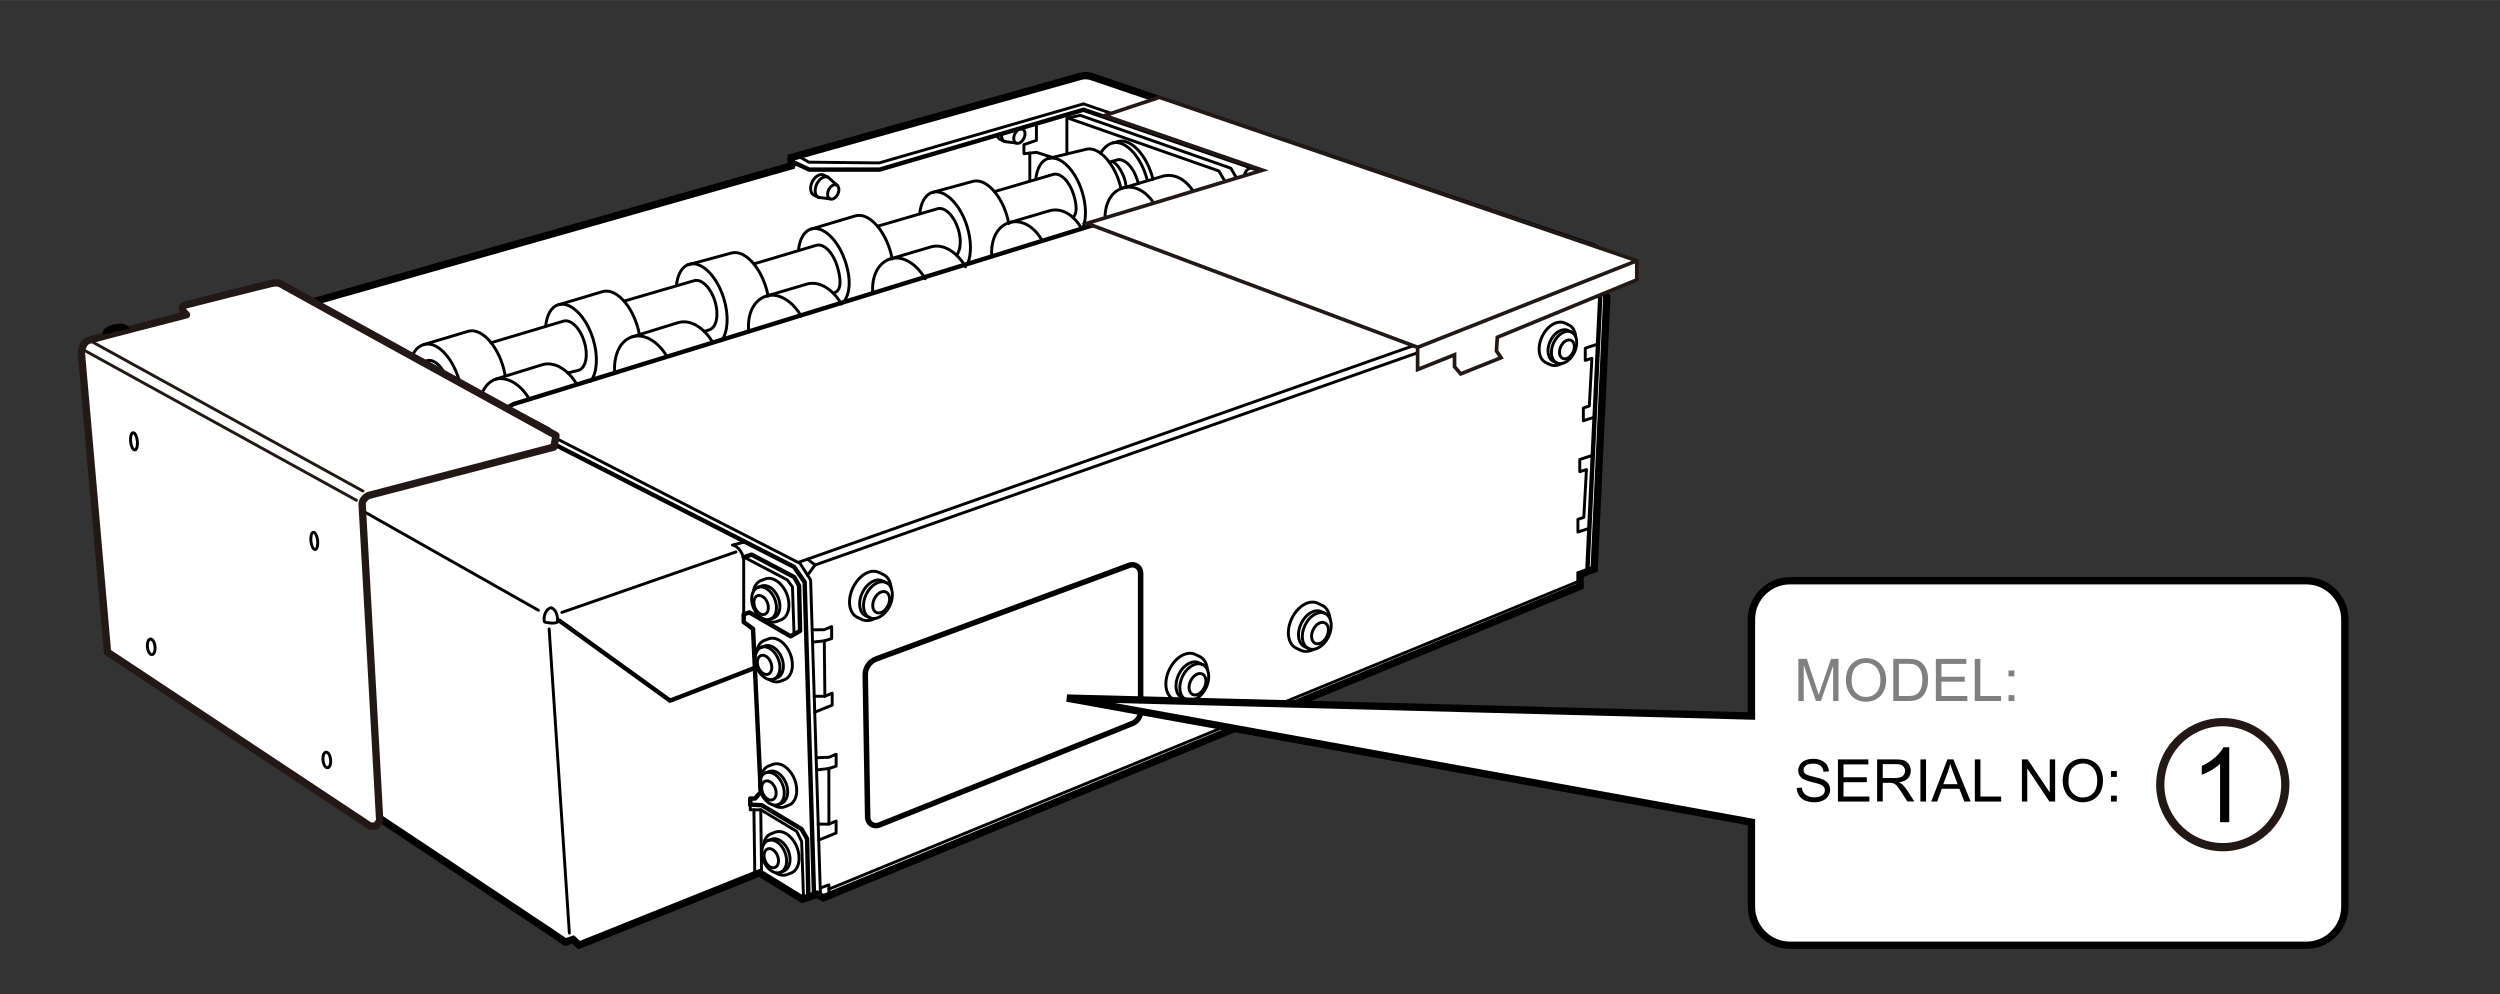 <?xml version="1.0" encoding="UTF-8"?><svg xmlns="http://www.w3.org/2000/svg" width="119.94mm" height="47.71mm" viewBox="0 0 339.99 135.23"><rect x="0" y="0" width="339.99" height="135.23" fill="#333333" stroke="none"/><defs><style>.cls-1{stroke-width:.6px;}.cls-1,.cls-2,.cls-3,.cls-4,.cls-5,.cls-6{fill:none;}.cls-1,.cls-7,.cls-3,.cls-4,.cls-5,.cls-8,.cls-6{stroke-linecap:round;stroke-linejoin:round;}.cls-1,.cls-3,.cls-4,.cls-9,.cls-8{stroke:#000;}.cls-2{stroke:#040000;}.cls-2,.cls-9,.cls-10{stroke-miterlimit:10;}.cls-7,.cls-11,.cls-9,.cls-10,.cls-8{fill:#fff;}.cls-7,.cls-11,.cls-10,.cls-5,.cls-6{stroke:#231815;}.cls-3,.cls-5,.cls-8{stroke-width:.4px;}.cls-12,.cls-13{stroke-width:0px;}.cls-4{stroke-width:.75px;}.cls-13{fill:gray;}.cls-11{stroke-width:1.12px;}.cls-10,.cls-6{stroke-width:.5px;}</style></defs><g id="_レイヤー_4"><path class="cls-9" d="M217.86,38.99v-3.57c0-.86-.55-1.63-1.37-1.91l-68.02-23.09c-.5-.17-1.04-.19-1.56-.04l-38.26,10.74-1.05.3v1.13l-68.28,19.43-1.53-.83-24.59,6.75c-.48.13-.84.49-.99.94-.07.2-.09.41-.07.63l4.23,38.4s48.91,32.45,58.76,39.05c1.04.7,1.65,1.11,1.74,1.19h.01s1.06-.35,1.06-.35l.82.77,23.88-9.57.64-.26.26.16,5.59,3.43.3-.1.66-.23.65-.22.37-.13.47.27.38.22.76-.31,102.16-42.06v-1.63l.98-.36.94-.35,1.72-36.96-.66-1.44Z"/><line class="cls-3" x1="74.68" y1="85.52" x2="77.43" y2="126.88"/><line class="cls-3" x1="73.22" y1="82.99" x2="13.15" y2="49.01"/><line class="cls-3" x1="76.41" y1="83.28" x2="100.09" y2="75.05"/><path class="cls-3" d="M120.13,78.13c1.14.54,1.41,2.35.6,4.04-.81,1.69-2.38,2.61-3.52,2.07l-.61-.29c-1.14-.54-1.41-2.35-.6-4.04s2.38-2.61,3.52-2.07l.61.29Z"/><path class="cls-8" d="M117.74,83.75c-.89-.42-1.1-1.83-.47-3.15.63-1.31,1.86-2.04,2.74-1.61l.52.24c.89.42,1.1,1.83.47,3.15-.63,1.32-1.86,2.04-2.74,1.61l-.52-.24Z"/><path class="cls-3" d="M120.53,79.23c-.89-.42-2.12.3-2.74,1.61s-.42,2.72.47,3.15"/><path class="cls-3" d="M118.9,81.45c-.37.77-.24,1.59.27,1.84.52.25,1.23-.17,1.6-.94.37-.77.24-1.59-.27-1.84-.52-.25-1.23.17-1.6.94Z"/><path class="cls-3" d="M103.48,78.95c-1.03.41-1.38,1.98-.78,3.51.6,1.53,1.93,2.44,2.96,2.04l.56-.21c1.03-.41,1.38-1.98.78-3.51-.6-1.53-1.93-2.44-2.96-2.04l-.56.21Z"/><path class="cls-8" d="M105.23,84.02c.8-.32,1.08-1.54.61-2.73-.47-1.19-1.5-1.9-2.31-1.59l-.47.18c-.8.32-1.08,1.54-.61,2.73s1.5,1.9,2.31,1.59l.47-.18Z"/><path class="cls-3" d="M103.06,79.88c.8-.32,1.84.39,2.31,1.59s.2,2.42-.61,2.73"/><path class="cls-3" d="M104.36,81.94c.27.7.12,1.41-.35,1.6-.47.18-1.07-.23-1.35-.93-.27-.7-.12-1.41.35-1.6.47-.18,1.07.23,1.35.93Z"/><path class="cls-3" d="M103.95,87.09c-1.03.41-1.38,1.98-.78,3.51s1.93,2.44,2.96,2.04l.56-.21c1.03-.41,1.38-1.98.78-3.51s-1.93-2.44-2.96-2.04l-.56.21Z"/><path class="cls-8" d="M105.7,92.17c.8-.32,1.08-1.54.61-2.73-.47-1.19-1.5-1.9-2.31-1.59l-.47.18c-.8.32-1.08,1.54-.61,2.73.47,1.19,1.5,1.9,2.31,1.59l.47-.18Z"/><path class="cls-3" d="M103.53,88.03c.8-.32,1.84.39,2.31,1.59.47,1.19.2,2.42-.61,2.73"/><path class="cls-3" d="M104.83,90.08c.27.7.12,1.41-.35,1.6-.47.18-1.07-.23-1.35-.93-.27-.7-.12-1.41.35-1.6s1.07.23,1.35.93Z"/><path class="cls-3" d="M104.54,104.16c-1.03.41-1.38,1.98-.78,3.51s1.93,2.44,2.96,2.04l.56-.21c1.03-.41,1.38-1.98.78-3.51s-1.93-2.44-2.96-2.04l-.56.21Z"/><path class="cls-8" d="M106.29,109.24c.8-.32,1.08-1.54.61-2.73-.47-1.19-1.5-1.9-2.31-1.59l-.47.18c-.8.32-1.08,1.54-.61,2.73.47,1.19,1.5,1.9,2.31,1.59l.47-.18Z"/><path class="cls-3" d="M104.12,105.1c.8-.32,1.84.39,2.31,1.59.47,1.19.2,2.42-.61,2.73"/><path class="cls-3" d="M105.42,107.16c.27.7.12,1.41-.35,1.6-.47.18-1.07-.23-1.35-.93-.27-.7-.12-1.41.35-1.6.47-.18,1.07.23,1.35.93Z"/><path class="cls-3" d="M104.86,113.38c-1.03.41-1.38,1.98-.78,3.51s1.93,2.44,2.96,2.04l.56-.21c1.03-.41,1.38-1.98.78-3.51s-1.93-2.44-2.96-2.04l-.56.21Z"/><path class="cls-8" d="M106.61,118.45c.8-.32,1.08-1.54.61-2.73-.47-1.19-1.5-1.9-2.31-1.59l-.47.18c-.8.32-1.08,1.54-.61,2.73.47,1.19,1.5,1.9,2.31,1.59l.47-.18Z"/><path class="cls-3" d="M104.44,114.31c.8-.32,1.84.39,2.31,1.59.47,1.19.2,2.42-.61,2.73"/><path class="cls-3" d="M105.74,116.37c.27.7.12,1.41-.35,1.6-.47.18-1.07-.23-1.35-.93-.27-.7-.12-1.41.35-1.6.47-.18,1.07.23,1.35.93Z"/><path class="cls-3" d="M163.15,89.28c1.14.54,1.41,2.35.6,4.04-.81,1.69-2.38,2.61-3.52,2.07l-.61-.29c-1.14-.54-1.41-2.35-.6-4.04.81-1.69,2.38-2.61,3.52-2.07l.61.29Z"/><path class="cls-8" d="M160.76,94.89c-.89-.42-1.1-1.83-.47-3.15s1.86-2.04,2.74-1.61l.52.24c.89.42,1.1,1.83.47,3.15s-1.86,2.04-2.74,1.61l-.52-.24Z"/><path class="cls-3" d="M163.55,90.38c-.89-.42-2.12.3-2.74,1.61s-.42,2.72.47,3.15"/><path class="cls-3" d="M161.92,92.6c-.37.77-.24,1.59.27,1.84s1.23-.17,1.6-.94c.37-.77.24-1.59-.27-1.84s-1.23.17-1.6.94Z"/><path class="cls-3" d="M179.81,82.32c1.14.54,1.41,2.35.6,4.04-.81,1.69-2.38,2.61-3.52,2.07l-.61-.29c-1.14-.54-1.41-2.35-.6-4.04.81-1.69,2.38-2.61,3.52-2.07l.61.29Z"/><path class="cls-8" d="M177.42,87.94c-.89-.42-1.1-1.83-.47-3.15.63-1.31,1.86-2.04,2.74-1.61l.52.24c.89.42,1.1,1.83.47,3.15-.63,1.31-1.86,2.04-2.74,1.61l-.52-.24Z"/><path class="cls-3" d="M180.21,83.42c-.89-.42-2.12.3-2.74,1.61-.63,1.32-.42,2.72.47,3.15"/><path class="cls-3" d="M178.58,85.64c-.37.77-.24,1.59.27,1.84.52.25,1.23-.17,1.6-.94.37-.77.24-1.59-.27-1.84-.52-.25-1.23.17-1.6.94Z"/><path class="cls-3" d="M213.36,44.19c1,.48,1.24,2.07.53,3.56-.71,1.48-2.1,2.3-3.1,1.82l-.54-.25c-1-.48-1.24-2.07-.53-3.56.71-1.49,2.1-2.3,3.1-1.82l.54.25Z"/><path class="cls-8" d="M211.25,49.13c-.78-.37-.96-1.61-.41-2.77.55-1.16,1.63-1.79,2.41-1.42l.45.21c.78.37.96,1.61.41,2.77-.55,1.16-1.63,1.79-2.41,1.42l-.45-.21Z"/><path class="cls-3" d="M213.71,45.16c-.78-.37-1.86.26-2.41,1.42-.55,1.16-.37,2.4.41,2.77"/><path class="cls-3" d="M212.27,47.11c-.32.67-.22,1.4.24,1.62.46.22,1.09-.15,1.41-.83.32-.68.22-1.4-.24-1.62-.46-.22-1.09.15-1.41.83Z"/><path class="cls-3" d="M107.6,22.56v-1.13l39.32-11.04c.51-.14,1.05-.13,1.56.04l68.02,23.09c.82.28,1.37,1.05,1.37,1.92v3.57l.66,1.44-1.72,36.96-1.91.72v1.63l-102.93,42.37-.84-.49-1.98.68-5.85-3.59-24.51,9.83-.83-.77s-1.15.38-1.05.35c.1-.03-60.51-40.24-60.51-40.24l-4.24-38.4c-.08-.71.37-1.38,1.06-1.57l24.59-6.76,1.53.83,69.1-19.66"/><path class="cls-3" d="M74.94,82.64c1.02.35.89,1.95.89,1.95-.55.32-1.76,0-1.76,0-.21-.37-.03-1.69.86-1.95Z"/><polyline class="cls-1" points="76.06 84.4 91.12 95.28 102.69 90.81"/><polyline class="cls-1" points="109.94 122.05 109.76 114.06 109.01 112.75 103.6 109.5 102.03 109.42"/><polyline class="cls-3" points="102.03 109.42 102.03 110.12 103.46 110.12 108.35 113.06 109.02 114.43 109.28 122.27"/><polyline class="cls-1" points="101.14 75.78 102.22 75.42 108.01 78.48 108.67 79.63 108.81 85.79 107.52 86.53 101.91 83.28 101.14 83.54 101.14 84.59 102.41 85.52 103.46 107.71 102.69 108.59 102.03 108.59 102.03 109.42"/><path class="cls-3" d="M101.14,83.54v-7.31c0-.86-.72-2-1.53-2.11l1.53-.38"/><polyline class="cls-3" points="107.99 86.26 107.77 79.81 107.08 78.86 101.38 75.87"/><polyline class="cls-1" points="110.7 121.62 109.43 79.16 107.99 77.09 39.32 41.98"/><polyline class="cls-3" points="45.15 44.97 46.34 44.6 108.81 76.62 110.24 78.86 111.58 121.89"/><polyline class="cls-3" points="111.58 120.75 112.73 120.33 112.73 121.79"/><line class="cls-3" x1="112.73" y1="120.91" x2="214.89" y2="78.96"/><polyline class="cls-1" points="215.87 77.74 217.62 40.55 216.53 38.66 147.35 14.92 119.62 23.06 110.04 23.06 107.6 21.91"/><polyline class="cls-3" points="217.87 38.35 147.35 14.12 119.57 22.15 110 22.05 108.7 21.31"/><line class="cls-3" x1="216.8" y1="34.48" x2="212.04" y2="36.08"/><line class="cls-3" x1="217.69" y1="34.99" x2="215.95" y2="37.69"/><polyline class="cls-3" points="215.95 38.46 215.95 39.81 217.06 39.81"/><line class="cls-3" x1="215.33" y1="38.86" x2="108.7" y2="76.43"/><polyline class="cls-3" points="109.82 76.04 110.84 76.83 109.82 78.21"/><line class="cls-3" x1="110.84" y1="76.83" x2="215.95" y2="39.81"/><path class="cls-4" d="M117.67,91.77l.33,19.4c.01.79.82,1.32,1.55,1.03l34.43-13.81c.69-.28,1.14-.94,1.14-1.68v-18.78c0-.79-.79-1.34-1.53-1.06l-34.43,12.74c-.91.34-1.5,1.21-1.49,2.17Z"/><line class="cls-3" x1="102.53" y1="110.12" x2="102.65" y2="118.96"/><line class="cls-3" x1="103.46" y1="110.12" x2="103.57" y2="118.8"/><polyline class="cls-3" points="111.34 114.24 113.71 113.28 113.71 111.65 112.73 112.07 111.27 112.07"/><polyline class="cls-3" points="111.12 104.7 112.72 104.51 113.71 104.19 113.71 102.57 112.73 102.98 111.05 103.04"/><line class="cls-3" x1="112.73" y1="112.07" x2="112.72" y2="104.51"/><polyline class="cls-3" points="110.8 96.85 113.17 95.89 113.17 94.26 112.18 94.68 110.73 94.68"/><polyline class="cls-3" points="110.57 87.31 112.1 87.15 113.1 86.84 113.1 85.21 112.11 85.63 110.51 85.65"/><line class="cls-3" x1="112.18" y1="94.68" x2="112.1" y2="87.15"/><polyline class="cls-3" points="69.21 55.47 74.67 58.32 73.67 58.61"/><path class="cls-1" d="M68.76,56.09c0-.53.14-.61,1.04-1.13l101.14-31.23,6.32,2.25,1.23-.37"/><path class="cls-3" d="M169.99,22.87c-.83.29-.83,1.41-.83,1.41"/><polyline class="cls-3" points="168.35 24.53 167.39 22.87 146.91 15.68 145.09 16.07 145.09 20.93"/><polyline class="cls-3" points="166.73 24.91 165.77 23.25 145.29 16.07"/><polyline class="cls-3" points="140.95 16.8 140.95 19.08 139.25 19.66 139.25 20.9 140.95 20.71 143.36 21.48"/><line class="cls-3" x1="140.05" y1="20.81" x2="140.05" y2="24.53"/><polyline class="cls-3" points="217.39 46.75 215.59 47.35 215.59 49.01 216.49 48.72 216.14 55.21 215.33 55.48 215.33 57.22 216.9 56.7"/><polyline class="cls-3" points="216.65 61.89 214.84 62.48 214.84 64.14 215.75 63.85 215.39 70.35 214.59 70.62 214.59 72.35 216.16 71.83"/><path class="cls-3" d="M113.94,26.39c-.25.52-.73.81-1.07.65-.34-.16-.42-.72-.17-1.24.25-.52.73-.81,1.07-.65s.42.72.17,1.24Z"/><path class="cls-3" d="M113.88,25.23l-1.25-1.13c-.5-.24-1.2.18-1.56.94s-.25,1.57.25,1.8l1.53.19"/><path class="cls-3" d="M111.33,26.84l-.63-.3c-.5-.24-.61-1.05-.25-1.8s1.06-1.18,1.56-.94l.63.3"/><path class="cls-3" d="M45.41,44.96c.02-.1.06-.2.11-.3.25-.52.73-.81,1.07-.65.2.09.31.32.32.59"/><path class="cls-3" d="M46.7,44.1l-1.25-1.13c-.5-.24-1.2.18-1.56.94-.05.09-.08.19-.11.29"/><path class="cls-3" d="M43.18,43.82c.02-.07.05-.14.09-.21.36-.76,1.06-1.18,1.56-.94l.63.3"/><path class="cls-3" d="M139.25,18.8c-.25.52-.73.81-1.07.65s-.42-.72-.17-1.24c.25-.52.73-.81,1.07-.65.34.16.42.72.17,1.24Z"/><path class="cls-3" d="M136.18,18.37c0,.41.17.74.46.88l1.53.19"/><path class="cls-3" d="M136.64,19.25l-.63-.3c-.18-.09-.31-.25-.39-.45"/><path class="cls-3" d="M85.98,45.8c1.65-.51,3.55.65,4.73,2.7"/><path class="cls-3" d="M83.6,50.7c-.19-2.36.72-4.39,2.38-4.9l6.22-1.92c1.65-.51,3.55.65,4.73,2.7"/><path class="cls-3" d="M85.02,40.9l9.37-2.73c1-.31,2.27.94,2.84,2.78.57,1.84.22,3.59-.77,3.9l-.71.21"/><path class="cls-3" d="M91.99,38.85c.14-1.49.74-2.61,1.71-2.91,1.66-.51,3.78,1.56,4.73,4.63.73,2.35.56,4.6-.3,5.76"/><path class="cls-3" d="M65.28,54.31c.32-1.39,1.11-2.44,2.23-2.79l6.22-1.92c1.65-.51,3.55.65,4.73,2.7"/><path class="cls-3" d="M67.27,51.6c1.65-.51,3.55.65,4.73,2.7"/><path class="cls-3" d="M66.79,46.6l9.83-2.93c1-.31,2.27.94,2.84,2.78.57,1.84.22,3.59-.77,3.9l-1.47.36"/><path class="cls-3" d="M56.14,49.62l1.92-.57c1-.31,2.27.94,2.84,2.78.03.09.05.18.08.27"/><path class="cls-3" d="M74.21,44.35c.14-1.49.74-2.61,1.71-2.91,1.66-.51,3.78,1.56,4.73,4.63.73,2.35.56,4.6-.3,5.76"/><path class="cls-3" d="M86.96,45.5c-.07-.4-.17-.8-.3-1.21-.95-3.07-3.07-5.15-4.73-4.63l-6,1.79"/><path class="cls-3" d="M121.09,35.2c1.65-.51,3.55.65,4.73,2.7"/><path class="cls-3" d="M118.69,39.91c-.19-2.36.75-4.2,2.4-4.71l5.49-1.62c1.65-.51,3.55.65,4.73,2.7"/><path class="cls-3" d="M119.34,30.76l8.14-2.37c1-.31,2.27.94,2.84,2.78.45,1.46.33,2.87-.24,3.53"/><path class="cls-3" d="M125.08,29.07c.14-1.49.74-2.61,1.71-2.91,1.66-.51,3.78,1.56,4.73,4.63.6,1.94.59,3.81.09,5.06"/><path class="cls-3" d="M102.61,35.86l8.39-2.5c1-.31,2.27.94,2.84,2.78.57,1.84.62,3.36-.38,3.67"/><path class="cls-3" d="M108.59,34.05c.14-1.49.74-2.61,1.71-2.91,1.66-.51,3.78,1.56,4.73,4.63.73,2.35.56,4.15-.3,5.31"/><path class="cls-3" d="M121.33,35.2c-.07-.4-.17-.8-.3-1.21-.95-3.07-3.07-5.15-4.73-4.63l-6,1.79"/><path class="cls-3" d="M137.23,30.28c1.62-.5,3.35.42,4.5,2.43"/><path class="cls-3" d="M134.88,34.9c-.18-2.31.73-4.12,2.35-4.62l5.38-1.59c1.62-.5,3.31.35,4.47,2.37"/><path class="cls-3" d="M135.24,26.05l7.98-2.33c.98-.3,2.22.92,2.78,2.72.44,1.43.51,2.49-.05,3.14"/><path class="cls-3" d="M140.86,24.4c.14-1.46.73-2.56,1.68-2.85,1.63-.5,3.7,1.53,4.63,4.54.59,1.9.58,3.73.08,4.95"/><path class="cls-3" d="M152.65,25.58c1.62-.5,3.35.42,4.5,2.43"/><path class="cls-3" d="M150.3,30.2c-.18-2.31.73-4.12,2.35-4.62l5.38-1.59c1.62-.5,3.31.35,4.47,2.37"/><path class="cls-3" d="M137.19,30.4c-.07-.39-.17-.79-.29-1.19-.93-3.01-3.01-5.04-4.63-4.54l-5.47,1.49"/><path class="cls-3" d="M104.21,40.26c1.65-.51,3.55.65,4.73,2.7"/><path class="cls-3" d="M101.81,44.97c-.19-2.36.75-4.2,2.4-4.71l5.49-1.62c1.65-.51,3.55.65,4.73,2.7"/><path class="cls-3" d="M104.46,40.26c-.07-.4-.17-.8-.3-1.21-.95-3.07-3.07-5.15-4.73-4.63l-5.89,1.59"/><path class="cls-3" d="M55.85,49.48c.14-1.49.82-2.33,1.79-2.63,1.66-.51,3.78,1.56,4.73,4.63.16.52.28,1.03.35,1.52"/><path class="cls-3" d="M68.67,50.9c-.07-.4-.17-.8-.3-1.21-.95-3.07-3.07-5.15-4.73-4.63l-6,1.79"/><path class="cls-3" d="M152.46,25.65c-.06-.26-.13-.52-.21-.79-.93-3.01-3.01-5.04-4.63-4.54l-5.07,1.23"/><path class="cls-3" d="M150.86,22.05l1.03-.3c.98-.3,2.22.92,2.78,2.72.05.16.1.32.14.47"/><path class="cls-3" d="M151.25,21.94c1.14.52,1.99,2.79,1.85,3.51"/><path class="cls-3" d="M149.68,20.84c.39-.71.98-1.21,1.57-1.39,1.63-.5,3.7,1.53,4.63,4.54.06.19.11.38.16.57"/><path class="cls-3" d="M156.8,24.36c-.05-.19-.1-.38-.16-.57-.93-3.01-3.01-5.04-4.63-4.54l-.65.17"/></g><g id="_レイヤー_3"><path class="cls-9" d="M318.89,123.31c0,2.88-2.36,5.24-5.24,5.24h-70.22c-2.88,0-5.24-2.36-5.24-5.24v-11.5l-93.09-16.88,93.09,2.44v-13.16c0-2.88,2.36-5.24,5.24-5.24h70.22c2.88,0,5.24,2.36,5.24,5.24v39.1Z"/><circle class="cls-11" cx="302.3" cy="106.72" r="8.5" transform="translate(148.66 388.08) rotate(-80.81)"/><path class="cls-12" d="M303.17,111.81h-1.25v-7.94c-.3.29-.69.57-1.18.86-.49.29-.92.5-1.31.64v-1.2c.7-.33,1.31-.72,1.83-1.19.52-.47.89-.92,1.11-1.36h.8v10.19Z"/><path class="cls-13" d="M244.57,95.33v-5.73h1.14l1.36,4.05c.12.38.22.66.27.85.07-.21.17-.51.3-.92l1.37-3.98h1.02v5.73h-.73v-4.79l-1.66,4.79h-.68l-1.66-4.88v4.88h-.73Z"/><path class="cls-13" d="M251.03,92.54c0-.95.25-1.69.77-2.23.51-.54,1.17-.81,1.98-.81.53,0,1,.13,1.43.38.42.25.75.6.97,1.06.22.45.33.96.33,1.54s-.12,1.1-.35,1.56c-.23.46-.57.81-1,1.04-.43.24-.89.35-1.39.35-.54,0-1.02-.13-1.45-.39s-.75-.62-.96-1.07c-.22-.45-.33-.93-.33-1.43ZM251.81,92.55c0,.69.19,1.23.56,1.63s.84.6,1.4.6,1.04-.2,1.41-.6c.37-.4.55-.97.55-1.71,0-.47-.08-.87-.24-1.22s-.39-.62-.69-.81c-.3-.19-.64-.29-1.02-.29-.54,0-1,.18-1.38.55-.39.37-.58.98-.58,1.85Z"/><path class="cls-13" d="M257.48,95.33v-5.73h1.97c.45,0,.79.03,1.02.08.33.08.61.21.84.41.3.26.53.58.68.98s.22.85.22,1.36c0,.44-.05.82-.15,1.16-.1.34-.23.61-.39.83-.16.22-.33.39-.52.52-.19.13-.42.22-.68.29-.27.06-.57.1-.92.1h-2.07ZM258.24,94.65h1.22c.38,0,.67-.04.89-.11.21-.07.39-.17.51-.3.18-.18.32-.42.42-.72.1-.3.15-.67.15-1.1,0-.6-.1-1.06-.29-1.38-.2-.32-.44-.54-.72-.65-.2-.08-.53-.12-.98-.12h-1.2v4.38Z"/><path class="cls-13" d="M263.27,95.33v-5.73h4.14v.68h-3.38v1.75h3.17v.67h-3.17v1.95h3.52v.68h-4.27Z"/><path class="cls-13" d="M268.56,95.33v-5.73h.76v5.05h2.82v.68h-3.58Z"/><path class="cls-13" d="M273.15,91.98v-.8h.8v.8h-.8ZM273.15,95.33v-.8h.8v.8h-.8Z"/><path class="cls-12" d="M244.34,107.16l.71-.06c.03.29.11.52.24.71.12.18.32.33.58.45.26.11.55.17.88.17.29,0,.54-.04.77-.13.22-.09.39-.2.49-.35.11-.15.16-.31.16-.49s-.05-.34-.16-.47-.28-.25-.52-.34c-.15-.06-.49-.15-1.02-.28s-.89-.25-1.11-.36c-.27-.14-.48-.32-.61-.53s-.2-.45-.2-.71c0-.29.08-.56.25-.81.16-.25.4-.44.72-.57.32-.13.66-.2,1.05-.2.42,0,.8.07,1.12.21s.57.34.75.6c.17.27.27.57.28.9l-.73.05c-.04-.36-.17-.64-.4-.82-.23-.19-.56-.28-1-.28s-.79.08-1,.25c-.21.17-.31.37-.31.61,0,.21.07.38.22.51.15.13.53.27,1.14.41.62.14,1.04.26,1.27.37.33.15.58.35.74.58.16.24.24.51.24.81s-.09.59-.26.86-.42.48-.75.63c-.33.15-.69.22-1.1.22-.52,0-.95-.08-1.3-.23-.35-.15-.62-.38-.82-.68-.2-.3-.3-.65-.31-1.03Z"/><path class="cls-12" d="M249.95,109v-5.73h4.14v.68h-3.38v1.75h3.17v.67h-3.17v1.95h3.52v.68h-4.27Z"/><path class="cls-12" d="M255.28,109v-5.73h2.54c.51,0,.9.05,1.16.15s.48.28.64.54c.16.26.24.55.24.86,0,.41-.13.75-.39,1.03-.26.28-.67.46-1.22.53.2.1.35.19.46.29.22.2.43.46.63.76l1,1.56h-.95l-.76-1.19c-.22-.34-.4-.61-.55-.79-.14-.18-.27-.31-.38-.38-.11-.07-.23-.12-.35-.15-.09-.02-.23-.03-.42-.03h-.88v2.54h-.76ZM256.04,105.8h1.63c.35,0,.62-.04.81-.11s.34-.19.45-.34c.1-.16.15-.33.15-.51,0-.27-.1-.49-.29-.67-.2-.17-.51-.26-.93-.26h-1.81v1.89Z"/><path class="cls-12" d="M261.17,109v-5.73h.76v5.73h-.76Z"/><path class="cls-12" d="M262.64,109l2.2-5.73h.82l2.34,5.73h-.86l-.67-1.73h-2.39l-.63,1.73h-.8ZM264.29,106.64h1.94l-.6-1.59c-.18-.48-.32-.88-.41-1.19-.07.37-.18.73-.31,1.09l-.63,1.68Z"/><path class="cls-12" d="M268.57,109v-5.73h.76v5.05h2.82v.68h-3.58Z"/><path class="cls-12" d="M274.97,109v-5.73h.78l3.01,4.5v-4.5h.73v5.73h-.78l-3.01-4.5v4.5h-.73Z"/><path class="cls-12" d="M280.52,106.21c0-.95.25-1.69.77-2.23.51-.54,1.17-.81,1.98-.81.53,0,1,.13,1.43.38.42.25.75.6.97,1.06.22.45.33.96.33,1.54s-.12,1.1-.35,1.56-.57.81-1,1.04-.89.35-1.39.35c-.54,0-1.02-.13-1.45-.39-.42-.26-.75-.62-.96-1.07-.22-.45-.33-.93-.33-1.43ZM281.3,106.22c0,.69.19,1.23.56,1.63s.84.6,1.4.6,1.04-.2,1.41-.6c.37-.4.55-.97.55-1.71,0-.47-.08-.87-.24-1.22-.16-.35-.39-.62-.69-.81s-.64-.29-1.02-.29c-.54,0-1,.18-1.38.55-.39.37-.58.98-.58,1.85Z"/><path class="cls-12" d="M287.08,105.65v-.8h.8v.8h-.8ZM287.08,109v-.8h.8v.8h-.8Z"/></g><g id="_レイヤー_5"><path class="cls-6" d="M50.33,112.34l.53-.76s-2.33-42.94-2.39-43.56c-.06-.62.62-1.2.96-1.29.34-.09,25.83-6.75,25.83-6.75l.35-.74"/><path class="cls-7" d="M75.61,59.24l-.28,1.55s-24.81,6.49-25.14,6.57c-.33.09-1,.65-.94,1.26.06.6,2.39,43,2.39,43l-.51.72h-.8s-35.71-23.66-35.71-23.66c0,0-3.49-40.03-3.54-40.54-.05-.51.24-1.61.93-1.85.69-.24,13.35-3.49,13.35-3.49l-.36-.38c-.36-.38-.19-.82.07-.91.26-.08,11.48-2.91,11.85-2.97.37-.06.88-.19,1.4.14s37.29,20.54,37.29,20.54"/><line class="cls-5" x1="11.04" y1="47.4" x2="48.47" y2="68.03"/><line class="cls-5" x1="11.93" y1="46.15" x2="49.36" y2="66.78"/><path class="cls-3" d="M18.68,59.98c.06.65-.09,1.19-.34,1.21s-.51-.49-.58-1.14c-.06-.65.09-1.19.34-1.21.25-.02.51.49.58,1.14Z"/><path class="cls-3" d="M43.2,73.52c.06.65-.09,1.19-.34,1.21-.25.02-.51-.49-.58-1.14-.06-.65.09-1.19.34-1.21.25-.02.51.49.58,1.14Z"/><path class="cls-3" d="M44.96,103.3c.06.58-.12,1.08-.41,1.1s-.56-.43-.62-1.02.13-1.08.41-1.1c.28-.02.56.43.62,1.02Z"/><path class="cls-3" d="M21.08,87.92c.06.58-.12,1.08-.41,1.1-.28.02-.56-.43-.62-1.02-.06-.58.13-1.08.41-1.1s.56.43.62,1.02Z"/><path class="cls-2" d="M14.43,45.39c-.06-.28.5-.64,1.23-.8.74-.16,1.38-.07,1.44.21"/></g><g id="_レイヤー_6"><polygon class="cls-10" points="157.68 13.23 150.22 15.71 171.7 23.14 147.81 30.37 192.79 47.23 192.79 50.25 197.81 48.24 197.81 49.86 198.65 50.84 204.14 48.64 203.51 47.71 203.63 45.86 222.6 38.05 222.6 35.45 157.68 13.23"/><line class="cls-10" x1="192.79" y1="47.23" x2="222.6" y2="35.45"/></g></svg>